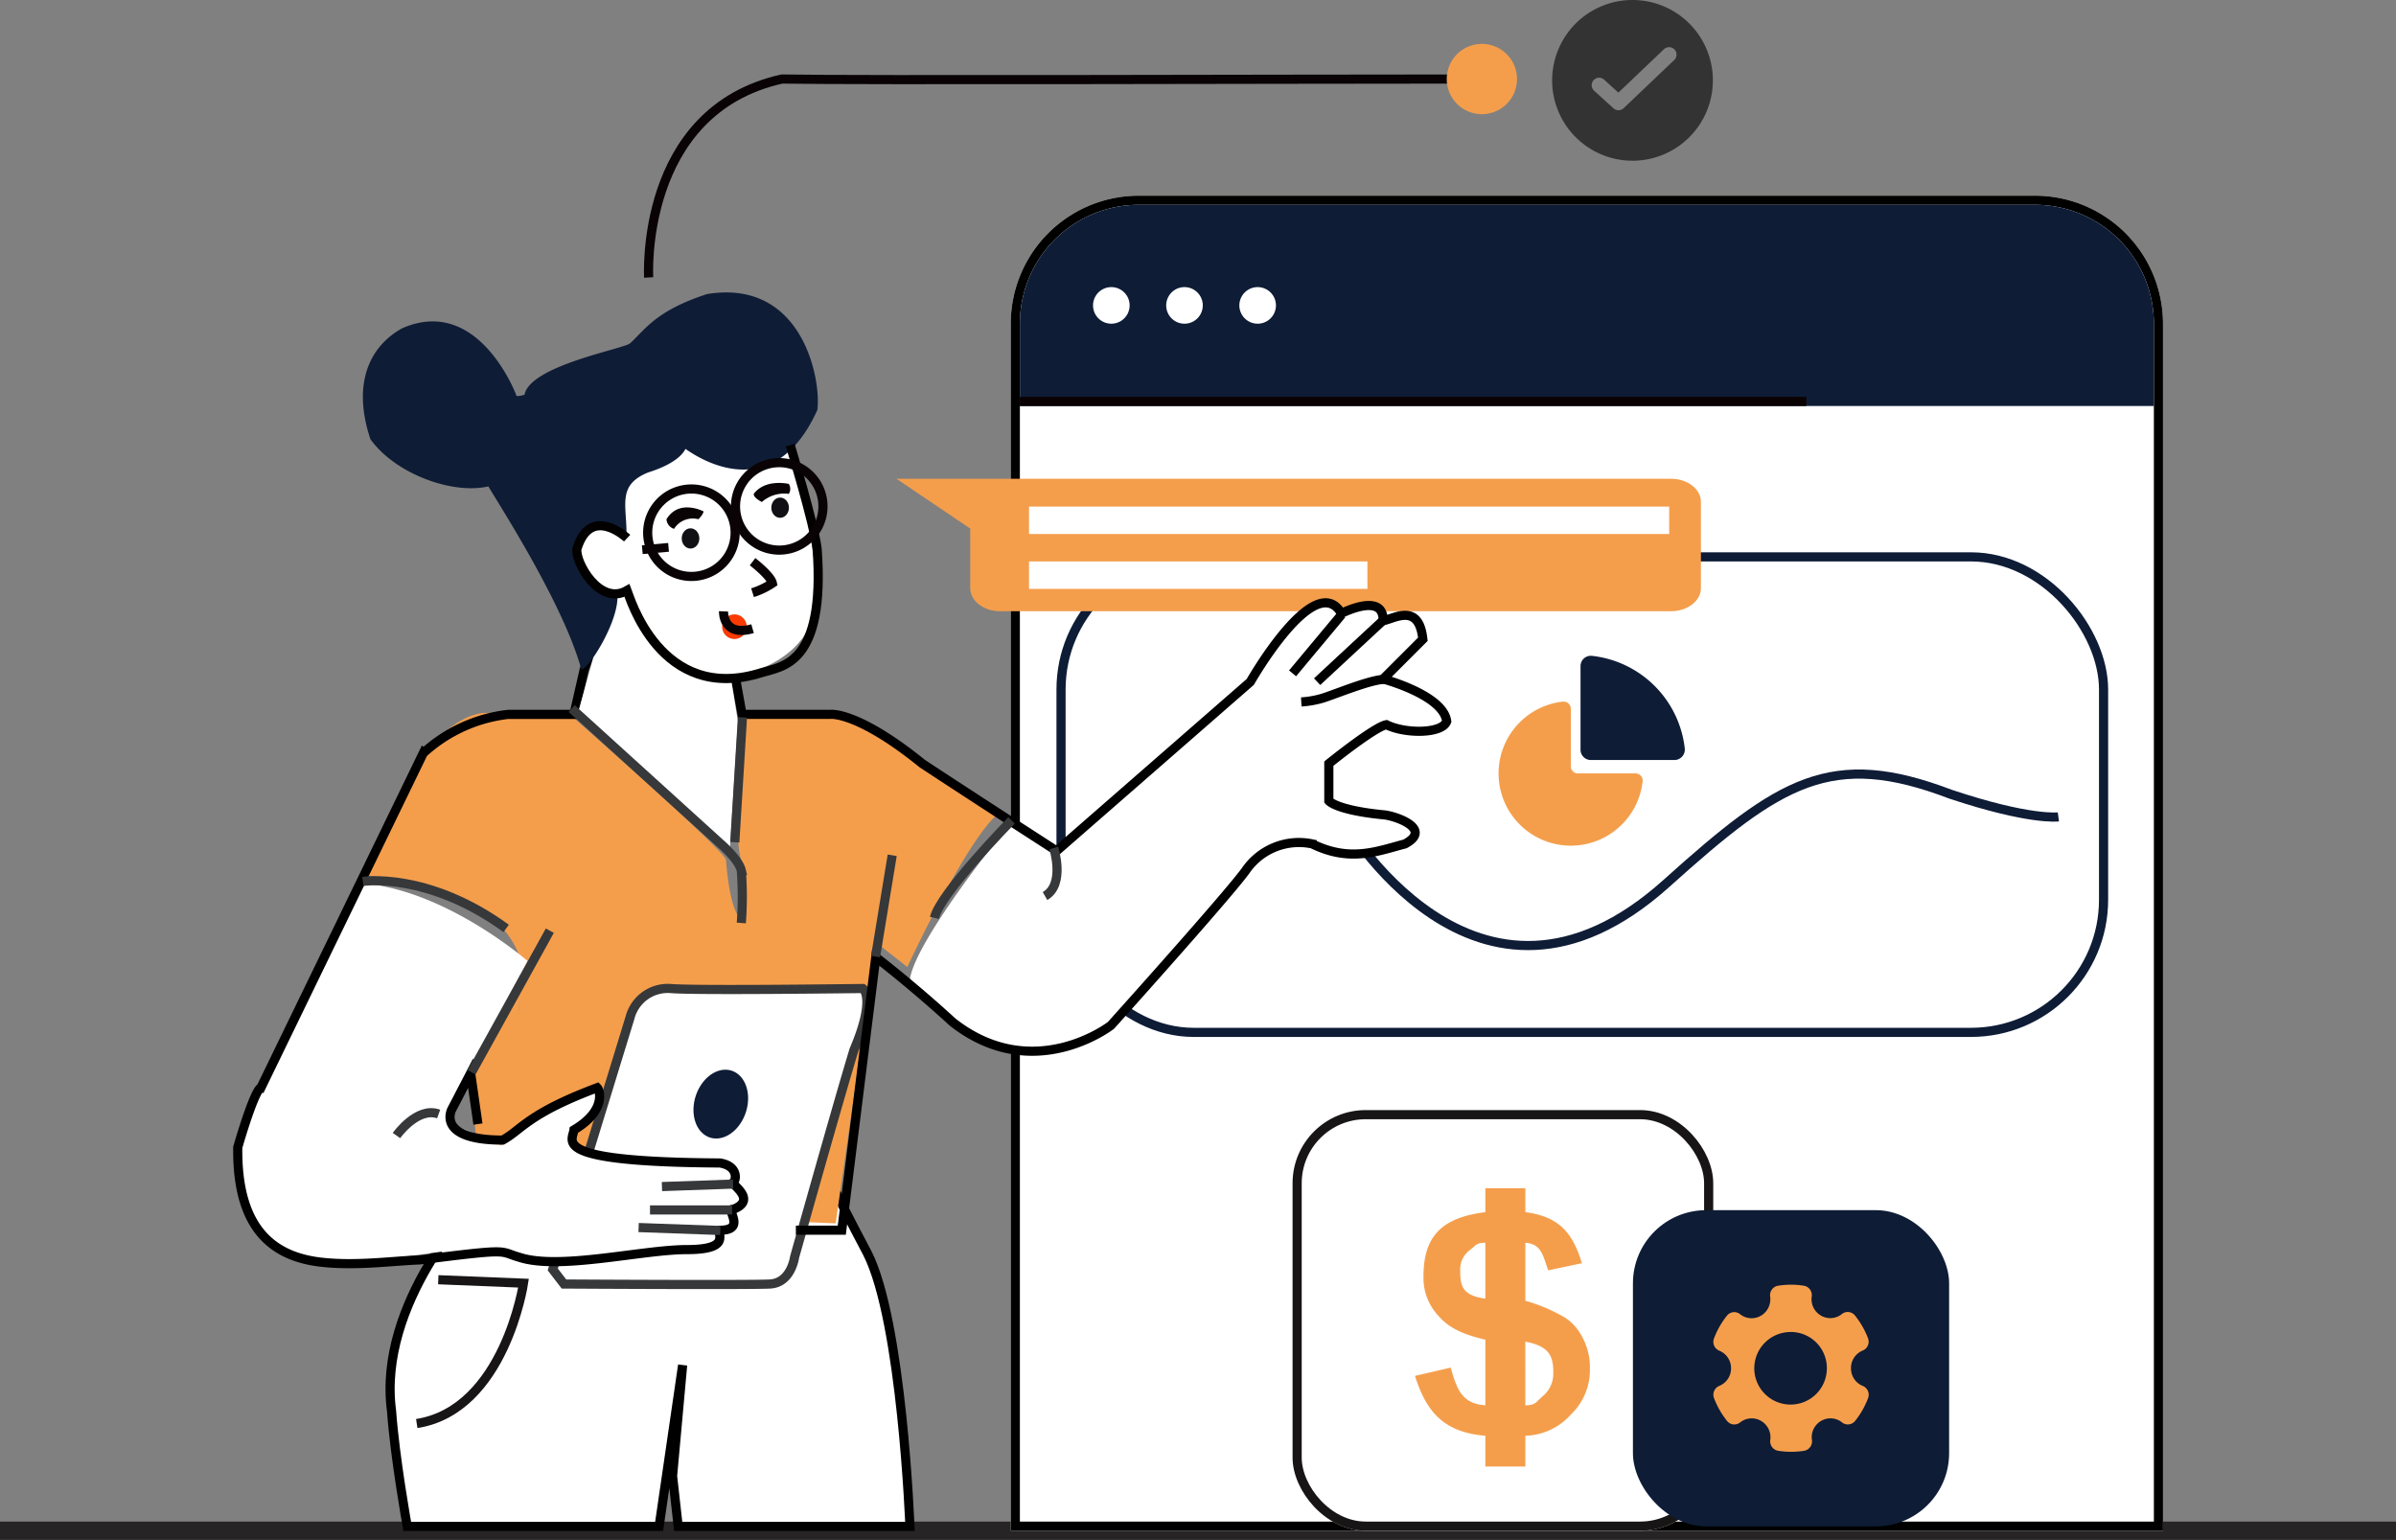 <svg xmlns="http://www.w3.org/2000/svg" viewBox="0 0 262 168.399" class="design-iconfont">
  <rect x="0" y="0" width="262" height="168.399" fill="#808080" stroke="none"/>
  <path d="M0,0H262V2H0Z" transform="translate(0 166.399)" fill="#262424"/>
  <path d="M3303.131,1729.121s-1.062-18.21,14.568-21.7c8.195.152,55.92,0,74.358,0" transform="translate(-3232.201 -1698.778)" stroke="#090305" fill="none"/>
  <path transform="translate(158.2 4.802)" fill="#f49e4c" d="M3.842 0A3.842 3.842 0 1 0 3.842 7.684A3.842 3.842 0 1 0 3.842 0Z"/>
  <g stroke="#010200" fill="#fff">
    <path d="M14,0h98a14,14,0,0,1,14,14V146a0,0,0,0,1,0,0H0a0,0,0,0,1,0,0V14A14,14,0,0,1,14,0Z" stroke="none" transform="translate(110.523 21.399)"/>
    <path d="M14,.5h98A13.5,13.5,0,0,1,125.5,14V145.5a0,0,0,0,1,0,0H.5a0,0,0,0,1,0,0V14A13.5,13.5,0,0,1,14,.5Z" fill="none" transform="translate(110.523 21.399)"/>
  </g>
  <path d="M13,0h98a13,13,0,0,1,13,13v9a0,0,0,0,1,0,0H0a0,0,0,0,1,0,0V13A13,13,0,0,1,13,0Z" transform="translate(111.523 22.399)" fill="#0e1c36"/>
  <path d="M3233.585,1836.478l-39.542.786s-10.772,11.018-9.181,22.893c.367,5.141,1.714,12.609,1.714,12.609h27.544l2.571-17.629-1.1,12.12.612,5.509h25.341s-.856-22.4-4.652-29.87C3234.809,1838.978,3233.585,1836.478,3233.585,1836.478Z" transform="translate(-3142.046 -1705.847)" stroke="#010000" fill="#fff"/>
  <path d="M53.312,62.1A8.788,8.788,0,1,0,62.1,53.312,8.788,8.788,0,0,0,53.312,62.1Zm13.337-2.214-5.518,5.258a.815.815,0,0,1-1.111.012l-2.146-1.95A.816.816,0,0,1,58.971,62l1.584,1.441,4.971-4.733a.815.815,0,1,1,1.124,1.18Z" transform="translate(116.413 -53.312)" fill="#333"/>
  <g transform="translate(116.523 61.399)" stroke="#0e1c36" fill="#fff">
    <rect width="113" height="51" rx="14" stroke="none"/>
    <rect x="-.5" y="-.5" width="114" height="52" rx="14.5" fill="none"/>
  </g>
  <path d="M84.042,1.494H-.657L7.41,6.944V13.46c0,1.393,1.463,2.523,3.268,2.523H84.041c1.8,0,3.268-1.13,3.268-2.523V4.017C87.31,2.623,85.846,1.494,84.042,1.494Z" transform="translate(98.684 50.862)" fill="#f49e4c"/>
  <path transform="translate(112.523 55.399)" fill="#fff" d="M0 0H70V3H0z"/>
  <path transform="translate(112.523 61.399)" fill="#fff" d="M0 0H37V3H0z"/>
  <path transform="translate(111.523 43.399)" fill="#0a0102" d="M0 0H86V1H0z"/>
  <path d="M7.412,1.219H7.327A7.9,7.9,0,1,0,16.04,9.935a.772.772,0,0,0-.771-.86h-6.3a.78.78,0,0,1-.781-.781v-6.3a.776.776,0,0,0-.771-.772Z" transform="translate(163.58 75.509)" fill="#f49e4c"/>
  <path d="M10.853,0A1.124,1.124,0,0,0,9.734,1.133v9.136A1.129,1.129,0,0,0,10.853,11.4H20a1.142,1.142,0,0,0,1.133-1.254A11.479,11.479,0,0,0,10.976.007.927.927,0,0,0,10.853,0Z" transform="translate(163.096 71.716)" fill="#0e1c36"/>
  <g transform="translate(141.341 121.398)" stroke="#171516" fill="#fff">
    <rect width="46" height="46" rx="8" stroke="none"/>
    <rect x=".5" y=".5" width="45" height="45" rx="7.5" fill="none"/>
  </g>
  <path d="M222.866,97.564h-4.375V94.2c-4.509-.376-6.433-2.557-7.694-6.545l3.909-.909c.7,2.558,1.324,3.933,3.785,4.127V83.692c-3.212-.739-4.343-1.675-5.312-2.809a6.043,6.043,0,0,1-1.454-4.063c0-4.084,1.615-6.442,6.767-7.072V67.129h4.375v2.618c3.769.485,5.191,2.345,6.185,5.582l-3.691.782c-.63-1.866-.821-2.873-2.494-3.018v6.345A18.069,18.069,0,0,1,226.705,81a5.24,5.24,0,0,1,2.227,2.127,6.841,6.841,0,0,1,.991,3.709,6.712,6.712,0,0,1-2.055,5.018,6.917,6.917,0,0,1-5,2.345v3.364Zm-4.375-24.472c-1.055.012-.976.276-1.685.791a2.641,2.641,0,0,0-1.064,2.282c0,1.7.276,2.709,2.749,3.036Zm4.375,17.781c1.139-.012,1.133-.345,1.9-1a3.2,3.2,0,0,0,1.154-2.564c0-1.77-.379-2.9-3.058-3.4Z" transform="translate(-56.07 62.814)" fill="#f49e4c"/>
  <g transform="translate(178.559 132.344)">
    <rect width="34.575" height="34.575" rx="8" fill="#0e1c36"/>
    <path d="M8.495,18.273a9,9,0,0,1-1.413-.111,1.044,1.044,0,0,1-.857-1.177,2.076,2.076,0,0,0-1.006-2.09,2.028,2.028,0,0,0-2.29.165,1.019,1.019,0,0,1-.743.219A1.013,1.013,0,0,1,1.5,14.9a9.152,9.152,0,0,1-1.429-2.5,1.044,1.044,0,0,1,.574-1.333A2.066,2.066,0,0,0,1.937,9.142,2.068,2.068,0,0,0,.643,7.213,1.043,1.043,0,0,1,.067,5.882a9.139,9.139,0,0,1,1.424-2.5A1.014,1.014,0,0,1,2.285,3a1,1,0,0,1,.631.221,2.028,2.028,0,0,0,2.815-.274,2.1,2.1,0,0,0,.48-1.654A1.049,1.049,0,0,1,6.4.531,1.017,1.017,0,0,1,7.06.115,8.988,8.988,0,0,1,9.9.111a1.043,1.043,0,0,1,.857,1.176,2.066,2.066,0,0,0,1.006,2.088,2.026,2.026,0,0,0,2.295-.168,1,1,0,0,1,.633-.223,1.015,1.015,0,0,1,.792.38,9.145,9.145,0,0,1,1.431,2.5,1.044,1.044,0,0,1-.573,1.333,2.055,2.055,0,0,0-1.29,1.933v.011a2.055,2.055,0,0,0,1.293,1.93,1.043,1.043,0,0,1,.575,1.332A9.132,9.132,0,0,1,15.5,14.9a1.018,1.018,0,0,1-.685.375,1,1,0,0,1-.106.006,1.026,1.026,0,0,1-.638-.223,2.019,2.019,0,0,0-2.291-.162,2.064,2.064,0,0,0-1,2.09,1.044,1.044,0,0,1-.856,1.178A9.036,9.036,0,0,1,8.495,18.273Zm0-13.1a3.968,3.968,0,1,0,3.917,3.967A3.946,3.946,0,0,0,8.494,5.169Z" transform="translate(8.794 8.151)" fill="#f49e4c"/>
  </g>
  <path d="M950.371,1490.631s14.688,26.067,35.583,7.241c12.413-11.171,18-14.688,31.032-9.723,8.689,2.9,11.792,2.482,11.792,2.482" transform="translate(-803.696 -1401.296)" stroke="#0e1c36" fill="none"/>
  <path d="M3181.143,1796.219s14.821.471,17.392,9.407c0,4.407-1.959,27.176-1.959,27.176l36.357,1.469,4.407-30.726,3.427,2.693s6.243-13.465,9.793-16.648c0-.857-14.812-10.405-17.628-11.14-3.672-.122-10.038,0-10.038,0l-.612,13.1a9.689,9.689,0,0,0,.612,3.917c0,2.815.122,5.141,0,5.509s-1.469-.122-1.959-6.488c-.612-1.469-17.26-16.036-17.26-16.036h-9.181s-3.794,0-6.977,5.631C3184.579,1789.345,3181.143,1796.219,3181.143,1796.219Z" transform="translate(-3141.554 -1700.486)" fill="#f49e4c"/>
  <path d="M3202.168,1840.779l8.447-27.543a4.263,4.263,0,0,1,4.407-3.183c2.571.245,21.055,0,21.055,0s1.469.979-.979,6.733c-1.714,5.631-6.488,22.646-6.488,22.646s-.368,2.815-2.694,2.938-22.524,0-22.524,0Z" transform="translate(-3141.723 -1701.951)" stroke="#37383a" fill="#fff"/>
  <path d="M3177.8,1802.629l-9.838,20.621s-4.162,14.934,10.65,15.791c8.813-.735,16.281-2.081,16.281-2.081s5.508,2.815,9.059,1.469c2.57-.49,15-1.322,15-1.322s2.356-1.2,2.43-2.686c.343-.729.6-.02.347-1.306.171-.686,2.053-1.341-.347-3.055-.214-.257,1.294-1.053-1.192-1.953-1.971-.086-12.123-.786-12.123-.786s-7.544-.311-2.744-3.868c2.1-2.443,3.232-4.983,0-3.033a39.2,39.2,0,0,0-9.453,5.209,27,27,0,0,1-5.243-1.945c-.278-.78,2.144-5.7,2.144-5.7l6.332-12s-9.138-7.983-18.433-8.512A36.016,36.016,0,0,0,3177.8,1802.629Z" transform="translate(-3141.42 -1700.892)" fill="#fff"/>
  <path d="M3254.585,1788.551s-10.243,12.529-10.9,16.954c1.883,2.637,10.829,12.712,22.505,4.143,4.237-4.049,13.371-15.161,13.371-15.161l2.731-3.108a8.151,8.151,0,0,1,6.968,0c2.354.942,8.876-.3,9.4-1.158.363-.593-.3-2.835-3.594-2.473-1.945-.264-5.174-.884-5.473-1.484s.1-4.388.231-4.517,3.849-3.373,4.939-3.55a6.636,6.636,0,0,1,3.111.68c1.319.231,7.282-.625,3.1-3.361-4.187-2.374-5.8-2.671-5.8-2.671l4.222-4.063s1.7-4.428-3.7-2.757c-.668.279-.793-2.632-4.136-.617-.9,1.029-1.572-2.337-4.605-.3-1.319,1.741-6.333,8.418-6.333,8.418l-21,18.375Z" transform="translate(-3144.187 -1698.422)" fill="#fff"/>
  <path d="M3193.307,1818.511l5.462-10.264-.847,16.291-1.224.848-2.731-.848Z" transform="translate(-3141.897 -1700.156)" fill="#f49e4c"/>
  <path d="M3193.164,1821.941l-.8-5.57-2.069,3.979s-1.75,3.342,5.57,3.342c2.069-1.114,2.706-2.865,10.344-5.729.318.318.955,2.546-2.546,4.615-.159,1.273-2.7,3.507,15.963,3.618,2.062.334,1.783,1.95,1.449,2.118s2.73,1.894,0,2.953c-.891-.111,1.5,2.284-1.449,2.284-.334.446,1.226,2.117-3.622,2.117s-13.973,2.285-18.319.837c-2.318-.652-.652-1.014-10.865.29-3.041.115-6.831.661-10.579.275-4.979-.507-9.472-3.139-9.341-12.59,1.956-6.664,2.535-6.518,2.535-6.518l17.747-36.582a16.488,16.488,0,0,1,9.275-4.242h7.206l1.119-4.9,3.428-9.549,12.865,9.059.968,5.386h9.671s2.938-.367,10.038,5.386c5.753,3.795,14.69,9.549,14.69,9.549l21.178-18.485s7.063-12.417,9.961-7.491c.435-.217,4.636-2.245,4.563.8,1.231-.217,3.911-2.028,4.346,2.028l-4.346,4.346s6.591,1.738,6.954,4.636c-.507,1.376-4.563,1.376-6.591.362-1.3.217-6.3,4.258-6.3,4.258v4.072s.8,1.014,5.94,1.521c1.231.073,5.5,1.521,2.39,3.187-3.042.8-6.012,2.028-10.141,0a7.053,7.053,0,0,0-7.316,2.97c-2.318,3.115-14.7,16.877-14.7,16.877s-8.475,6.592-17.312-.362c-4.419-4.056-8.4-7.1-8.4-7.1l-3.719,29.858h-5.019" transform="translate(-3140.901 -1699.013)" stroke="#010000" fill="none"/>
  <path d="M3205.789,1775.384l16.516,15.4.89-14.177-.791-4.846s10.19-1.192,9.393-10.318a79.9,79.9,0,0,0-3.791-17.523l-25.786,5.36,5.151,20.4Z" transform="translate(-3142.506 -1697.725)" fill="#fff"/>
  <path d="M3288.851,1739.034s-4.1-10.926-12.443-7.284c-3.339,1.821-5.615,5.766-3.49,12.14,2.731,3.794,8.953,6.07,12.9,5.159.759,1.366,8.194,12.747,10.167,20.031.759,0,3.945-5.008,3.945-7.891-1.062-1.062-5.3-.91-4.088-6.98a4.367,4.367,0,0,1,5.08,0c0-3.187-.992-5.312,2.346-6.677,2.883-.911,3.794-1.973,4.1-2.58.3.152,9.257,7.132,14.416-4.249.455-3.187-1.53-14.4-12.057-12.687-5.631,1.836-6.76,3.885-8.429,5.4-.759.607-10.926,2.428-11.533,5.615C3288.7,1739.338,3288.851,1739.034,3288.851,1739.034Z" transform="translate(-3232.413 -1695.858)" fill="#0e1c36"/>
  <path d="M3301.39,1755.4s-3.969-3.735-5.486,1.167c-.234,1.4,2.452,6.3,5.486,4.552.233.584,3.618,12.49,14.708,8.988,2.218-.7,7-.817,6.07-13.541-.35-2.8-2.942-11.336-2.942-11.336" transform="translate(-3232.816 -1696.547)" stroke="#020100" fill="none"/>
  <g fill="#fff" stroke="#090305">
    <path stroke="none" d="M5.282 0A5.282 5.282 0 1 0 5.282 10.564A5.282 5.282 0 1 0 5.282 0Z" transform="translate(70.324 52.976)"/>
    <path fill="none" d="M5.282 0.5A4.782 4.782 0 1 0 5.282 10.064A4.782 4.782 0 1 0 5.282 0.5Z" transform="translate(70.324 52.976)"/>
  </g>
  <path d="M5.282 0.5A4.782 4.782 0 1 0 5.282 10.064A4.782 4.782 0 1 0 5.282 0.5Z" transform="translate(79.928 50.095)" stroke="#090305" fill="none"/>
  <path d="M3317.485,1751.915a3.7,3.7,0,0,1,2.942-.888,1,1,0,0,0,0-1.09s-2.562-.609-3.83,1.09C3316.546,1751.459,3317.485,1751.915,3317.485,1751.915Z" transform="translate(-3234.175 -1697.017)" fill="#090305"/>
  <path d="M3307.485,1754.965a2.424,2.424,0,0,1,2.67-1.055c.56-.561.56-.857.56-.857s-2.67-1.418-4.055.857A1.192,1.192,0,0,0,3307.485,1754.965Z" transform="translate(-3233.782 -1697.127)" fill="#090305"/>
  <path transform="rotate(-5.13 700.718 -753.622)" fill="#090305" d="M0 0H2.881V0.96H0z"/>
  <path transform="translate(74.549 57.778)" fill="#111015" d="M0.96 0A0.96 1.104 0 1 0 0.96 2.208A0.96 1.104 0 1 0 0.96 0Z"/>
  <path transform="translate(84.346 54.417)" fill="#111015" d="M0.96 0A0.96 1.104 0 1 0 0.96 2.208A0.96 1.104 0 1 0 0.96 0Z"/>
  <path d="M3316.46,1759.412s1.978,1.506,2.166,2.354a8.377,8.377,0,0,1-2.166,1.036" transform="translate(-3234.17 -1697.984)" stroke="#090305" fill="none"/>
  <path transform="translate(78.967 67.191)" fill="#f93a03" d="M1.345 0A1.345 1.345 0 1 0 1.345 2.69A1.345 1.345 0 1 0 1.345 0Z"/>
  <path d="M3312.751,1765.153s-.112,2.842,3.176,1.894" transform="translate(-3233.636 -1698.295)" stroke="#090305" fill="none"/>
  <path d="M3214.145,1830.8l7.784-.273" transform="translate(-3141.762 -1701.038)" stroke="#37383a" fill="none"/>
  <path d="M3212.784,1833.474h8.974" transform="translate(-3141.708 -1701.155)" stroke="#37383a" fill="none"/>
  <path d="M3211.487,1836.478l8.933.319" transform="translate(-3141.656 -1702.234)" stroke="#37383a" fill="none"/>
  <g stroke="#37383a" fill="none">
    <path d="M3192.605,1818.719l8.558-15.484" transform="translate(-3141.04 -1701.457)"/>
    <path d="M3180.23,1797.623s7.1-1.1,15.669,5.141" transform="translate(-3140.55 -1701.231)"/>
    <path d="M3184.054,1826.458s2.26-3.2,4.614-2.354" transform="translate(-3140.701 -1702.277)"/>
  </g>
  <path d="M3204.864,1777.157l16.291,14.784s1.978,1.695,2.26,2.919a38,38,0,0,1,0,5.744" transform="translate(-3142.355 -1699.667)" stroke="#37383a" fill="none"/>
  <path d="M3224.276,1777.157l-.835,13.659" transform="translate(-3143.09 -1698.707)" stroke="#37383a" fill="none"/>
  <path d="M3286.946,1773.107l5.368-6.434" transform="translate(-3145.605 -1699.47)" stroke="#010000" fill="none"/>
  <path d="M3289.74,1774.042l7.3-6.78" transform="translate(-3145.715 -1699.494)" stroke="#010000" fill="none"/>
  <path d="M3287.938,1776.525a10.592,10.592,0,0,0,2.451-.446c2.029-.686,5.768-2.251,7.077-2.006" transform="translate(-3145.644 -1699.762)" stroke="#010000" fill="none"/>
  <g stroke="#37383a" fill="none">
    <path d="M3239.467,1805.166l1.818-11.075" transform="translate(-3143.724 -1700.556)"/>
    <path d="M3254.6,1790.113s-7.8,7.957-8.435,10.663" transform="translate(-3143.989 -1700.398)"/>
    <path d="M3259.714,1793.262s1.273,3.979-.955,5.252" transform="translate(-3144.488 -1700.523)"/>
  </g>
  <path d="M3190.871,1844.616l9.322.377s-2.072,13.842-11.676,15.349" transform="translate(-3142.945 -1704.665)" stroke="#171516" fill="none"/>
  <path transform="rotate(18.01 -327.99 301.882)" fill="#0e1c36" d="M2.881 0A2.881 3.842 0 1 0 2.881 7.684A2.881 3.842 0 1 0 2.881 0Z"/>
  <g fill="#fff">
    <path transform="translate(119.523 31.399)" d="M2 0A2 2 0 1 0 2 4A2 2 0 1 0 2 0Z"/>
    <path transform="translate(127.523 31.399)" d="M2 0A2 2 0 1 0 2 4A2 2 0 1 0 2 0Z"/>
    <path transform="translate(135.523 31.399)" d="M2 0A2 2 0 1 0 2 4A2 2 0 1 0 2 0Z"/>
  </g>
</svg>

